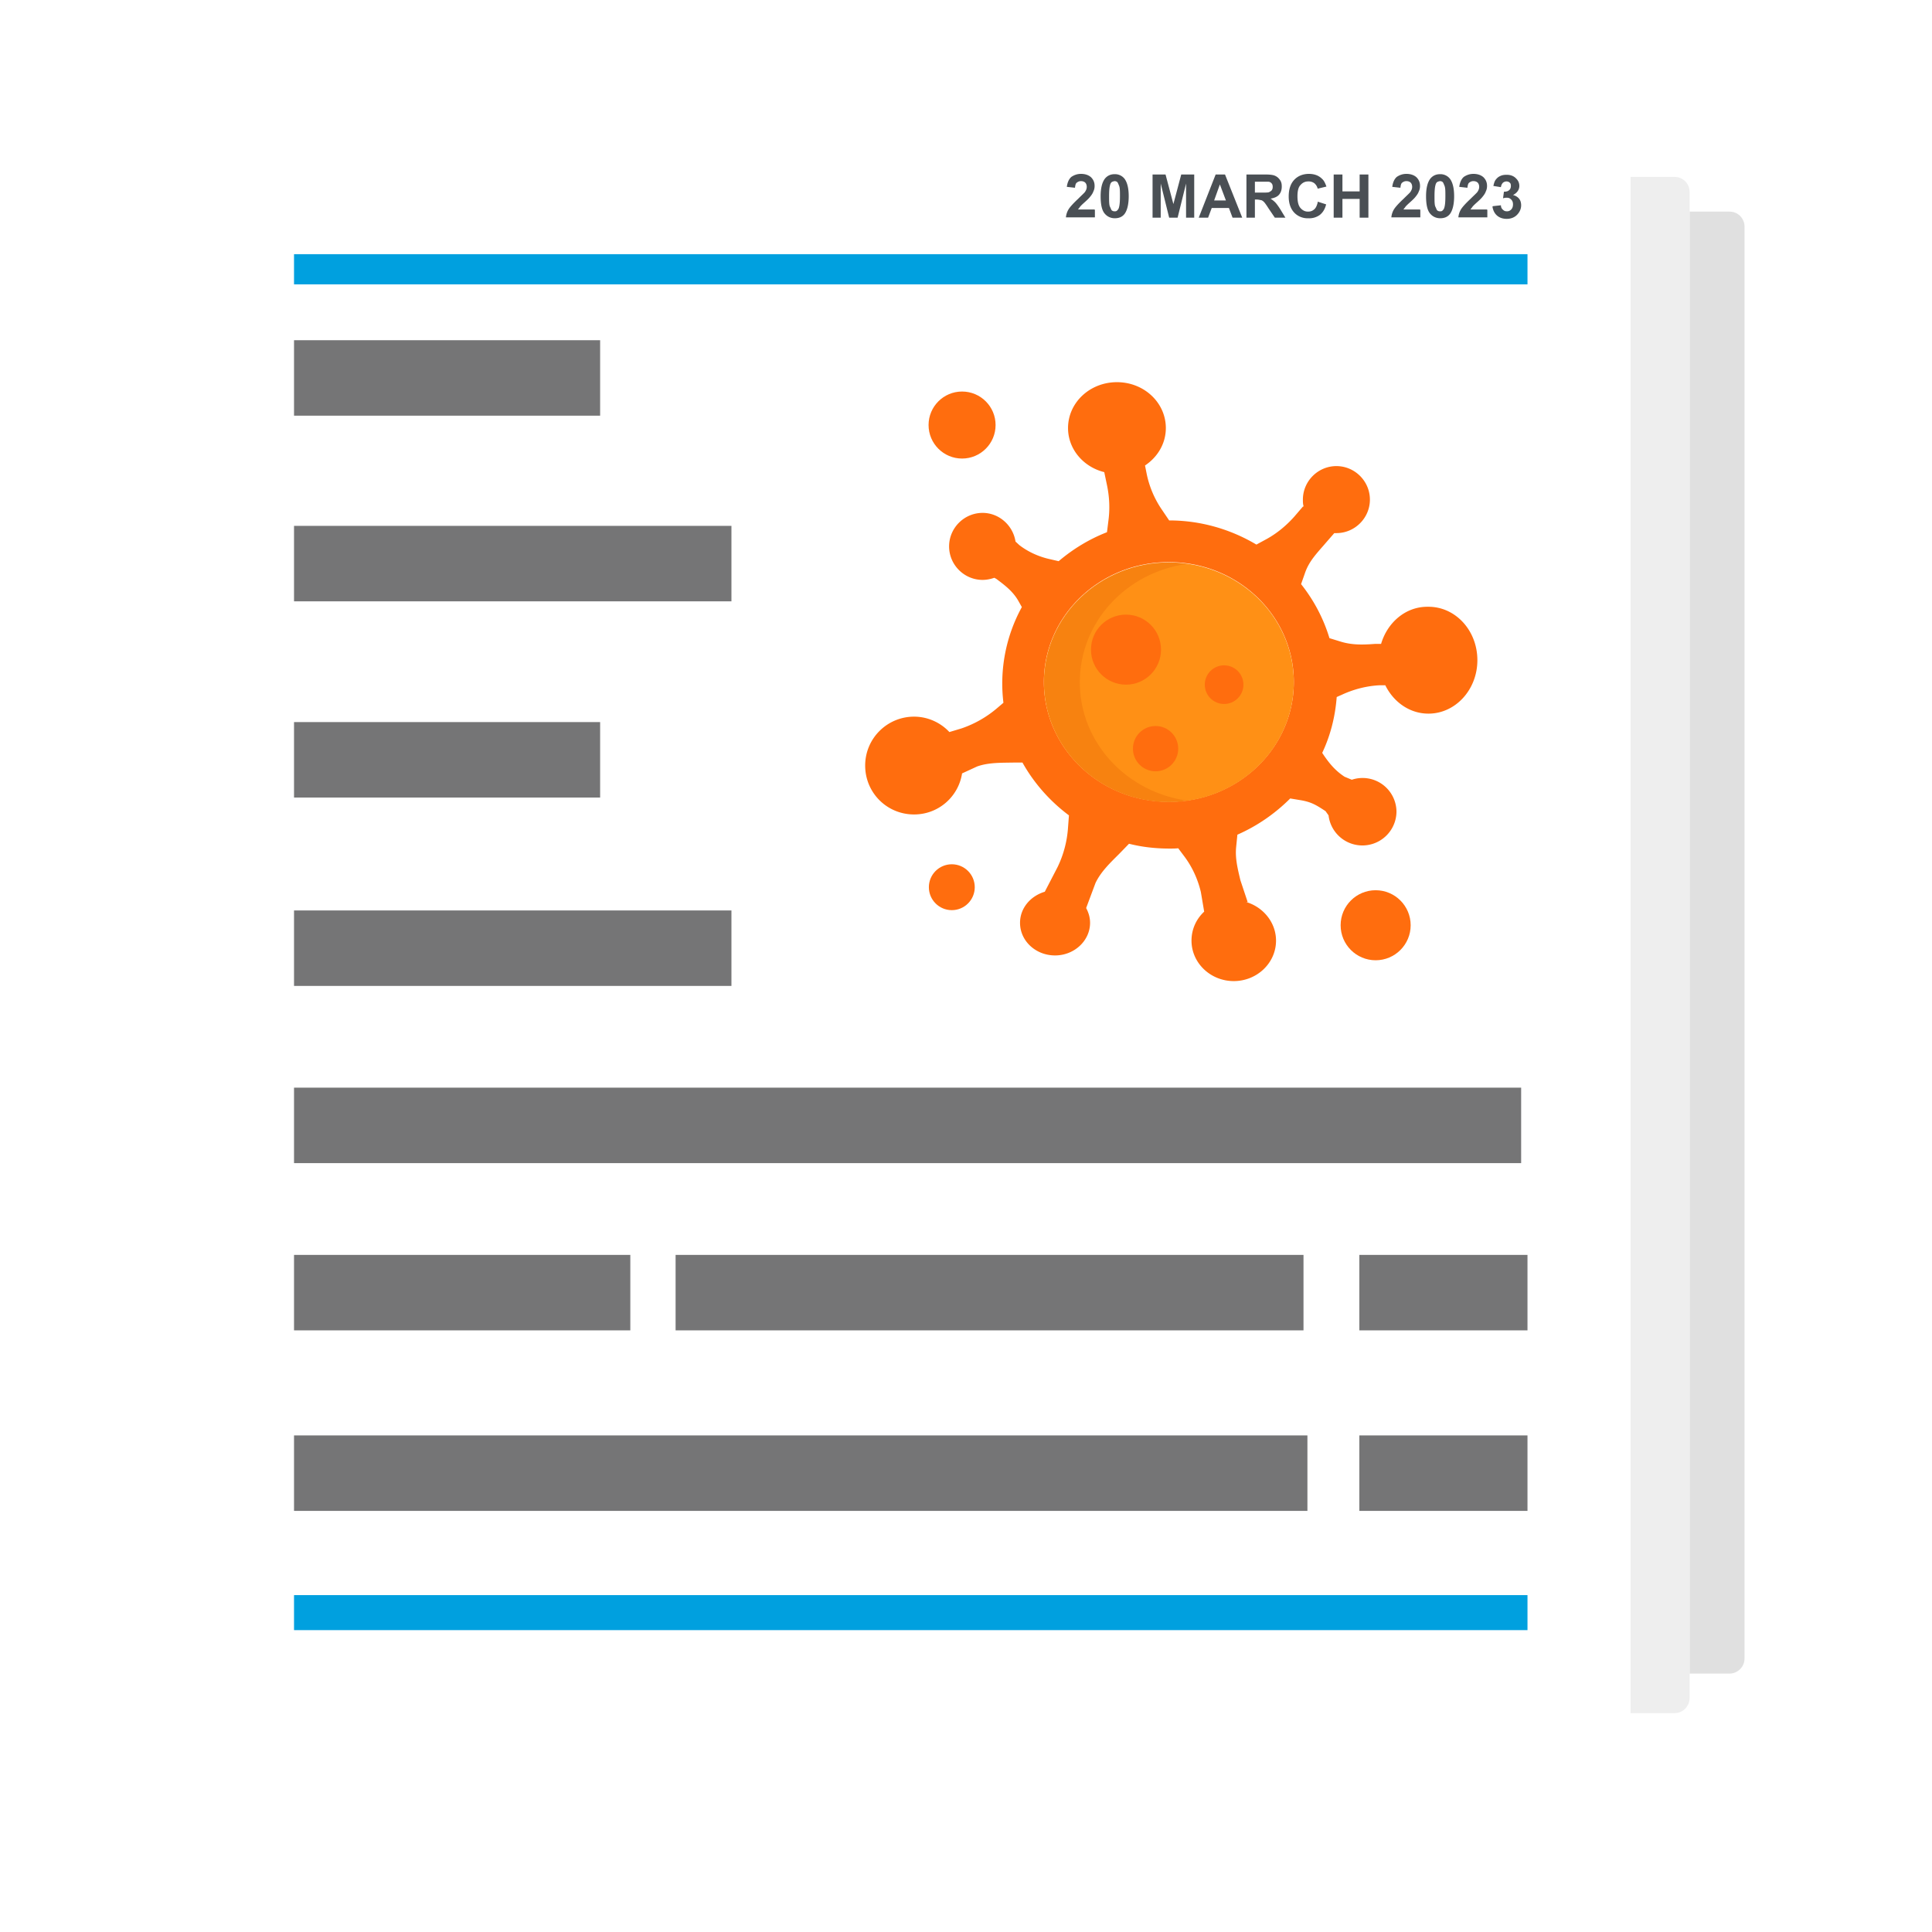 <svg class="illustration" aria-labelledby="covid-update" xmlns="http://www.w3.org/2000/svg" viewBox="0 0 64 64"><title id="covid-update">Covid-19 Update</title><defs><filter id="drop-shadow-1" filterUnits="userSpaceOnUse"><feOffset dy=".5"/><feGaussianBlur result="blur" stdDeviation="1"/><feFlood flood-color="#000" flood-opacity=".45"/><feComposite in2="blur" operator="in"/><feComposite in="SourceGraphic"/></filter><filter id="drop-shadow-2" filterUnits="userSpaceOnUse"><feOffset dy="1"/><feGaussianBlur result="blur-2" stdDeviation="1.5"/><feFlood flood-color="#000" flood-opacity=".4"/><feComposite in2="blur-2" operator="in"/><feComposite in="SourceGraphic"/></filter><filter id="drop-shadow-3" filterUnits="userSpaceOnUse"><feOffset dy="1.5"/><feGaussianBlur result="blur-3" stdDeviation="2.5"/><feFlood flood-color="#000" flood-opacity=".3"/><feComposite in2="blur-3" operator="in"/><feComposite in="SourceGraphic"/></filter><clipPath id="clippath"><path id="overlay" d="M0 0h64v64H0z" class="cls-6"/></clipPath><style>.cls-2{fill:#757576}.cls-6{fill:none}.cls-8{fill:#ff6d0e}.cls-9{fill:#4a4f54}.cls-10{fill:#00a0df}</style></defs><g id="Miscellaneous"><g id="covid_update" data-name="covid update"><g id="assets" style="clip-path:url(#clippath);fill:none"><g id="paper"><path id="page" d="M55.97 6.51h1.32c.28 0 .5.22.5.5v47.43c0 .28-.23.5-.5.5h-1.32V6.51Z" style="fill:#e0e0e0;filter:url(#drop-shadow-1)"/><path id="page-2" d="M54.02 4.86h1.45c.28 0 .5.22.5.5v49.89c0 .27-.22.5-.5.5h-1.46V4.86Z" data-name="page" style="fill:#eee;filter:url(#drop-shadow-2)"/><path id="page-3" d="M53.55 2.99H8.63c-.26 0-.47.22-.47.48v53.1c0 .27.21.48.47.48h44.91c.26 0 .47-.22.47-.48V3.47c0-.27-.21-.48-.47-.48Z" data-name="page" style="fill:#fff;filter:url(#drop-shadow-3)"/></g><g id="borders"><path d="M9.74 52.84H50.6V54H9.74zM9.74 8.42H50.6v1H9.74z" class="cls-10"/></g><g id="article"><path d="M22.38 41.57h20.8v2.5h-20.8zM9.74 11.27h10.14v2.5H9.74zM9.74 17.42h14.49v2.5H9.74zM9.74 41.57h11.14v2.5H9.74zM45.03 41.57h5.57v2.5h-5.57zM9.74 47.55h33.57v2.5H9.74zM45.03 47.55h5.57v2.5h-5.57zM9.74 23.92h10.14v2.5H9.74zM9.74 30.16h14.49v2.5H9.74zM9.74 36.03h40.65v2.5H9.74z" class="cls-2"/></g><g id="date"><path d="M36.27 6.95v.25h-.96c.01-.1.04-.19.09-.27s.16-.2.31-.34c.12-.12.2-.19.23-.23.04-.06.06-.11.06-.17 0-.06-.02-.11-.05-.14-.03-.03-.08-.05-.14-.05s-.1.02-.14.05-.05.09-.06.17l-.27-.03c.02-.15.07-.26.15-.33.09-.06.19-.1.32-.1.14 0 .25.04.33.11.08.08.12.17.12.29 0 .06-.01.12-.04.18-.02.06-.06.12-.11.18-.03.04-.09.1-.18.18-.09.08-.14.13-.16.16-.02.03-.04.05-.06.08h.54ZM36.92 5.77a.4.4 0 0 1 .33.15c.09.12.14.31.14.58s-.05.47-.14.59c-.08.1-.19.14-.32.14s-.25-.05-.34-.16-.13-.3-.13-.57.05-.46.14-.58c.08-.1.19-.15.32-.15Zm0 .23s-.06.01-.09.03-.05.06-.06.11c-.02.07-.03.19-.03.36s0 .29.03.35.04.1.06.12c.03.02.05.03.09.03s.06 0 .09-.03.05-.06.06-.11c.02-.07.03-.19.03-.36s0-.28-.03-.35-.04-.1-.06-.12a.14.14 0 0 0-.09-.03ZM38.18 7.21V5.78h.43l.26.98.26-.98h.43v1.43h-.27V6.08l-.28 1.13h-.28l-.28-1.13v1.13h-.27ZM41.14 7.21h-.31l-.12-.32h-.57l-.12.32h-.31l.56-1.43h.31l.57 1.43Zm-.53-.57-.2-.53-.19.53h.39ZM41.29 7.21V5.78h.61c.15 0 .26.01.33.04s.12.07.17.14.06.14.06.22c0 .11-.03.2-.09.27s-.16.11-.28.13c.06.04.11.08.15.12.04.04.1.12.17.23l.17.28h-.35l-.21-.31c-.07-.11-.12-.18-.15-.21s-.06-.05-.09-.06c-.03 0-.08-.02-.15-.02h-.06v.6h-.29Zm.29-.83h.21c.14 0 .23 0 .26-.02s.06-.03.08-.06.03-.06.03-.11-.01-.09-.04-.12a.143.143 0 0 0-.11-.05h-.44v.36ZM43.65 6.68l.28.09c-.04.16-.11.27-.21.35a.59.59 0 0 1-.38.11.61.61 0 0 1-.47-.19c-.12-.13-.18-.31-.18-.53 0-.24.06-.42.18-.55.12-.13.29-.2.49-.2.17 0 .32.05.43.16.07.06.11.15.15.26l-.29.07a.341.341 0 0 0-.11-.18.317.317 0 0 0-.2-.06c-.11 0-.19.04-.26.12-.07.07-.1.2-.1.37 0 .18.03.31.1.39s.15.12.25.12c.08 0 .14-.02.2-.07s.09-.12.12-.23ZM44.18 7.21V5.78h.29v.56h.57v-.56h.29v1.43h-.29v-.62h-.57v.62h-.29ZM47.05 6.95v.25h-.96c.01-.1.04-.19.09-.27s.16-.2.31-.34c.12-.12.2-.19.23-.23.04-.06.06-.11.06-.17 0-.06-.02-.11-.05-.14-.03-.03-.08-.05-.14-.05s-.1.02-.14.05-.05.09-.06.17l-.27-.03c.02-.15.07-.26.15-.33.09-.06.19-.1.32-.1.14 0 .25.04.33.11.08.08.12.17.12.29 0 .06-.01.12-.04.18-.02.06-.06.12-.11.18-.03.04-.09.1-.18.18-.09.08-.14.13-.16.16-.02.03-.04.05-.06.08h.54ZM47.7 5.77a.4.4 0 0 1 .33.15c.09.12.14.31.14.58s-.05.47-.14.59c-.08.1-.19.14-.32.14s-.25-.05-.34-.16-.13-.3-.13-.57.05-.46.14-.58c.08-.1.19-.15.32-.15Zm0 .23s-.06.01-.09.03-.05.06-.06.11c-.02.07-.03.19-.03.36s0 .29.03.35.04.1.06.12c.03.02.05.03.09.03s.06 0 .09-.03.05-.06.06-.11c.02-.07.03-.19.03-.36s0-.28-.03-.35-.04-.1-.06-.12A.14.14 0 0 0 47.7 6ZM49.27 6.95v.25h-.96c.01-.1.04-.19.09-.27s.16-.2.31-.34c.12-.12.2-.19.23-.23.04-.06.06-.11.06-.17 0-.06-.02-.11-.05-.14-.03-.03-.08-.05-.14-.05s-.1.02-.14.05-.05.09-.06.17l-.27-.03c.02-.15.07-.26.15-.33.09-.06.19-.1.32-.1.14 0 .25.04.33.11.08.08.12.17.12.29 0 .06-.01.12-.04.18-.02.06-.06.12-.11.18-.03.04-.09.1-.18.18-.09.08-.14.13-.16.16-.02.03-.04.05-.06.08h.54ZM49.45 6.83l.27-.03c0 .07.03.12.07.15.04.04.08.05.13.05.06 0 .1-.02.14-.06.04-.04.06-.1.06-.17s-.02-.12-.06-.16-.08-.06-.14-.06c-.04 0-.08 0-.13.02l.03-.22c.07 0 .13-.01.17-.05.04-.03.06-.08.06-.14 0-.05-.01-.09-.04-.11-.03-.03-.07-.04-.11-.04s-.09.02-.12.05a.26.26 0 0 0-.06.14l-.25-.04c.02-.09.04-.16.08-.21.04-.05.08-.09.15-.12.06-.03.13-.04.21-.04.13 0 .24.04.32.13.07.07.1.15.1.24 0 .12-.07.23-.21.3.08.02.15.06.2.12.05.06.07.14.07.22 0 .12-.05.23-.14.32-.09.09-.21.13-.34.13s-.24-.04-.32-.11-.13-.17-.15-.29Z" class="cls-9"/></g><g id="covid"><path id="background" d="M26.7 10.29h24.76v24.76H26.7z" class="cls-6"/><path d="M47.28 20.1c-.72 0-1.32.52-1.53 1.23h-.2c-.39.03-.75.04-1.12-.07l-.39-.12c-.2-.66-.52-1.26-.94-1.79l.13-.37c.14-.41.42-.68.7-1.01l.27-.31h.07c.61 0 1.11-.5 1.11-1.11s-.5-1.11-1.11-1.11-1.11.5-1.11 1.11c0 .08 0 .16.03.24l-.02-.02-.3.35c-.26.29-.56.54-.9.73l-.35.19c-.84-.5-1.83-.8-2.89-.8l-.23-.34a3.26 3.26 0 0 1-.51-1.18l-.06-.3c.42-.28.69-.73.69-1.24 0-.84-.72-1.52-1.62-1.52s-1.62.68-1.62 1.52c0 .7.51 1.29 1.2 1.46l.09.43c.08.38.1.77.05 1.16l-.05.4c-.59.23-1.13.56-1.6.96l-.26-.06c-.38-.08-.74-.24-1.04-.47l-.13-.12c-.08-.53-.54-.95-1.09-.95-.61 0-1.11.5-1.11 1.11s.5 1.11 1.11 1.11c.14 0 .27-.03.39-.07l.07.04c.28.21.53.4.71.7l.13.23a5.263 5.263 0 0 0-.61 3.17l-.2.17c-.35.3-.75.53-1.19.68l-.4.12c-.29-.31-.71-.51-1.17-.51-.89 0-1.62.72-1.62 1.62s.72 1.62 1.62 1.62c.81 0 1.47-.59 1.59-1.36l.5-.23c.39-.14.84-.12 1.25-.13h.25c.38.68.91 1.28 1.54 1.75l-.03.4c-.03.46-.15.91-.35 1.32l-.42.81c-.47.14-.82.54-.82 1.03 0 .6.52 1.08 1.16 1.08s1.16-.49 1.16-1.08c0-.18-.05-.34-.13-.49l.31-.83c.18-.38.5-.68.79-.97l.32-.33c.43.11.88.16 1.35.16.1 0 .19 0 .28-.01l.21.28c.26.35.44.75.54 1.17l.11.65c-.26.24-.42.58-.42.96 0 .74.63 1.34 1.4 1.34s1.4-.6 1.4-1.34c0-.6-.42-1.11-.99-1.28h.05l-.24-.72c-.09-.38-.18-.73-.14-1.11l.04-.4c.66-.29 1.25-.7 1.75-1.2l.3.05c.39.06.55.16.87.37l.1.14a1.129 1.129 0 0 0 2.25-.11 1.123 1.123 0 0 0-1.48-1.07l-.24-.1c-.29-.19-.48-.41-.68-.7l-.06-.09c.27-.57.43-1.19.48-1.85l.18-.08c.39-.18.82-.29 1.25-.31h.18c.27.55.8.94 1.43.94.89 0 1.62-.79 1.62-1.77s-.72-1.77-1.62-1.77Zm-8.56 6.46c-2.29 0-4.14-1.78-4.14-3.97s1.85-3.97 4.14-3.97 4.14 1.78 4.14 3.97-1.85 3.97-4.14 3.97Z" class="cls-8"/><circle cx="45.57" cy="30.65" r="1.16" class="cls-8"/><circle cx="31.53" cy="29.39" r=".76" class="cls-8"/><circle cx="31.87" cy="14.08" r="1.11" class="cls-8"/><ellipse cx="38.72" cy="22.6" rx="4.14" ry="3.97" style="fill:#ff9015"/><circle cx="37.3" cy="21.52" r="1.16" class="cls-8"/><circle cx="38.28" cy="24.8" r=".75" class="cls-8"/><circle cx="40.55" cy="22.68" r=".64" class="cls-8"/><path d="M35.77 22.6c0-2 1.54-3.64 3.55-3.92-.19-.03-.39-.05-.59-.05-2.29 0-4.14 1.78-4.14 3.97s1.85 3.97 4.14 3.97c.2 0 .4-.02.59-.05-2-.28-3.55-1.92-3.55-3.92Z" style="fill:#da5600;opacity:.23"/></g></g></g></g></svg>